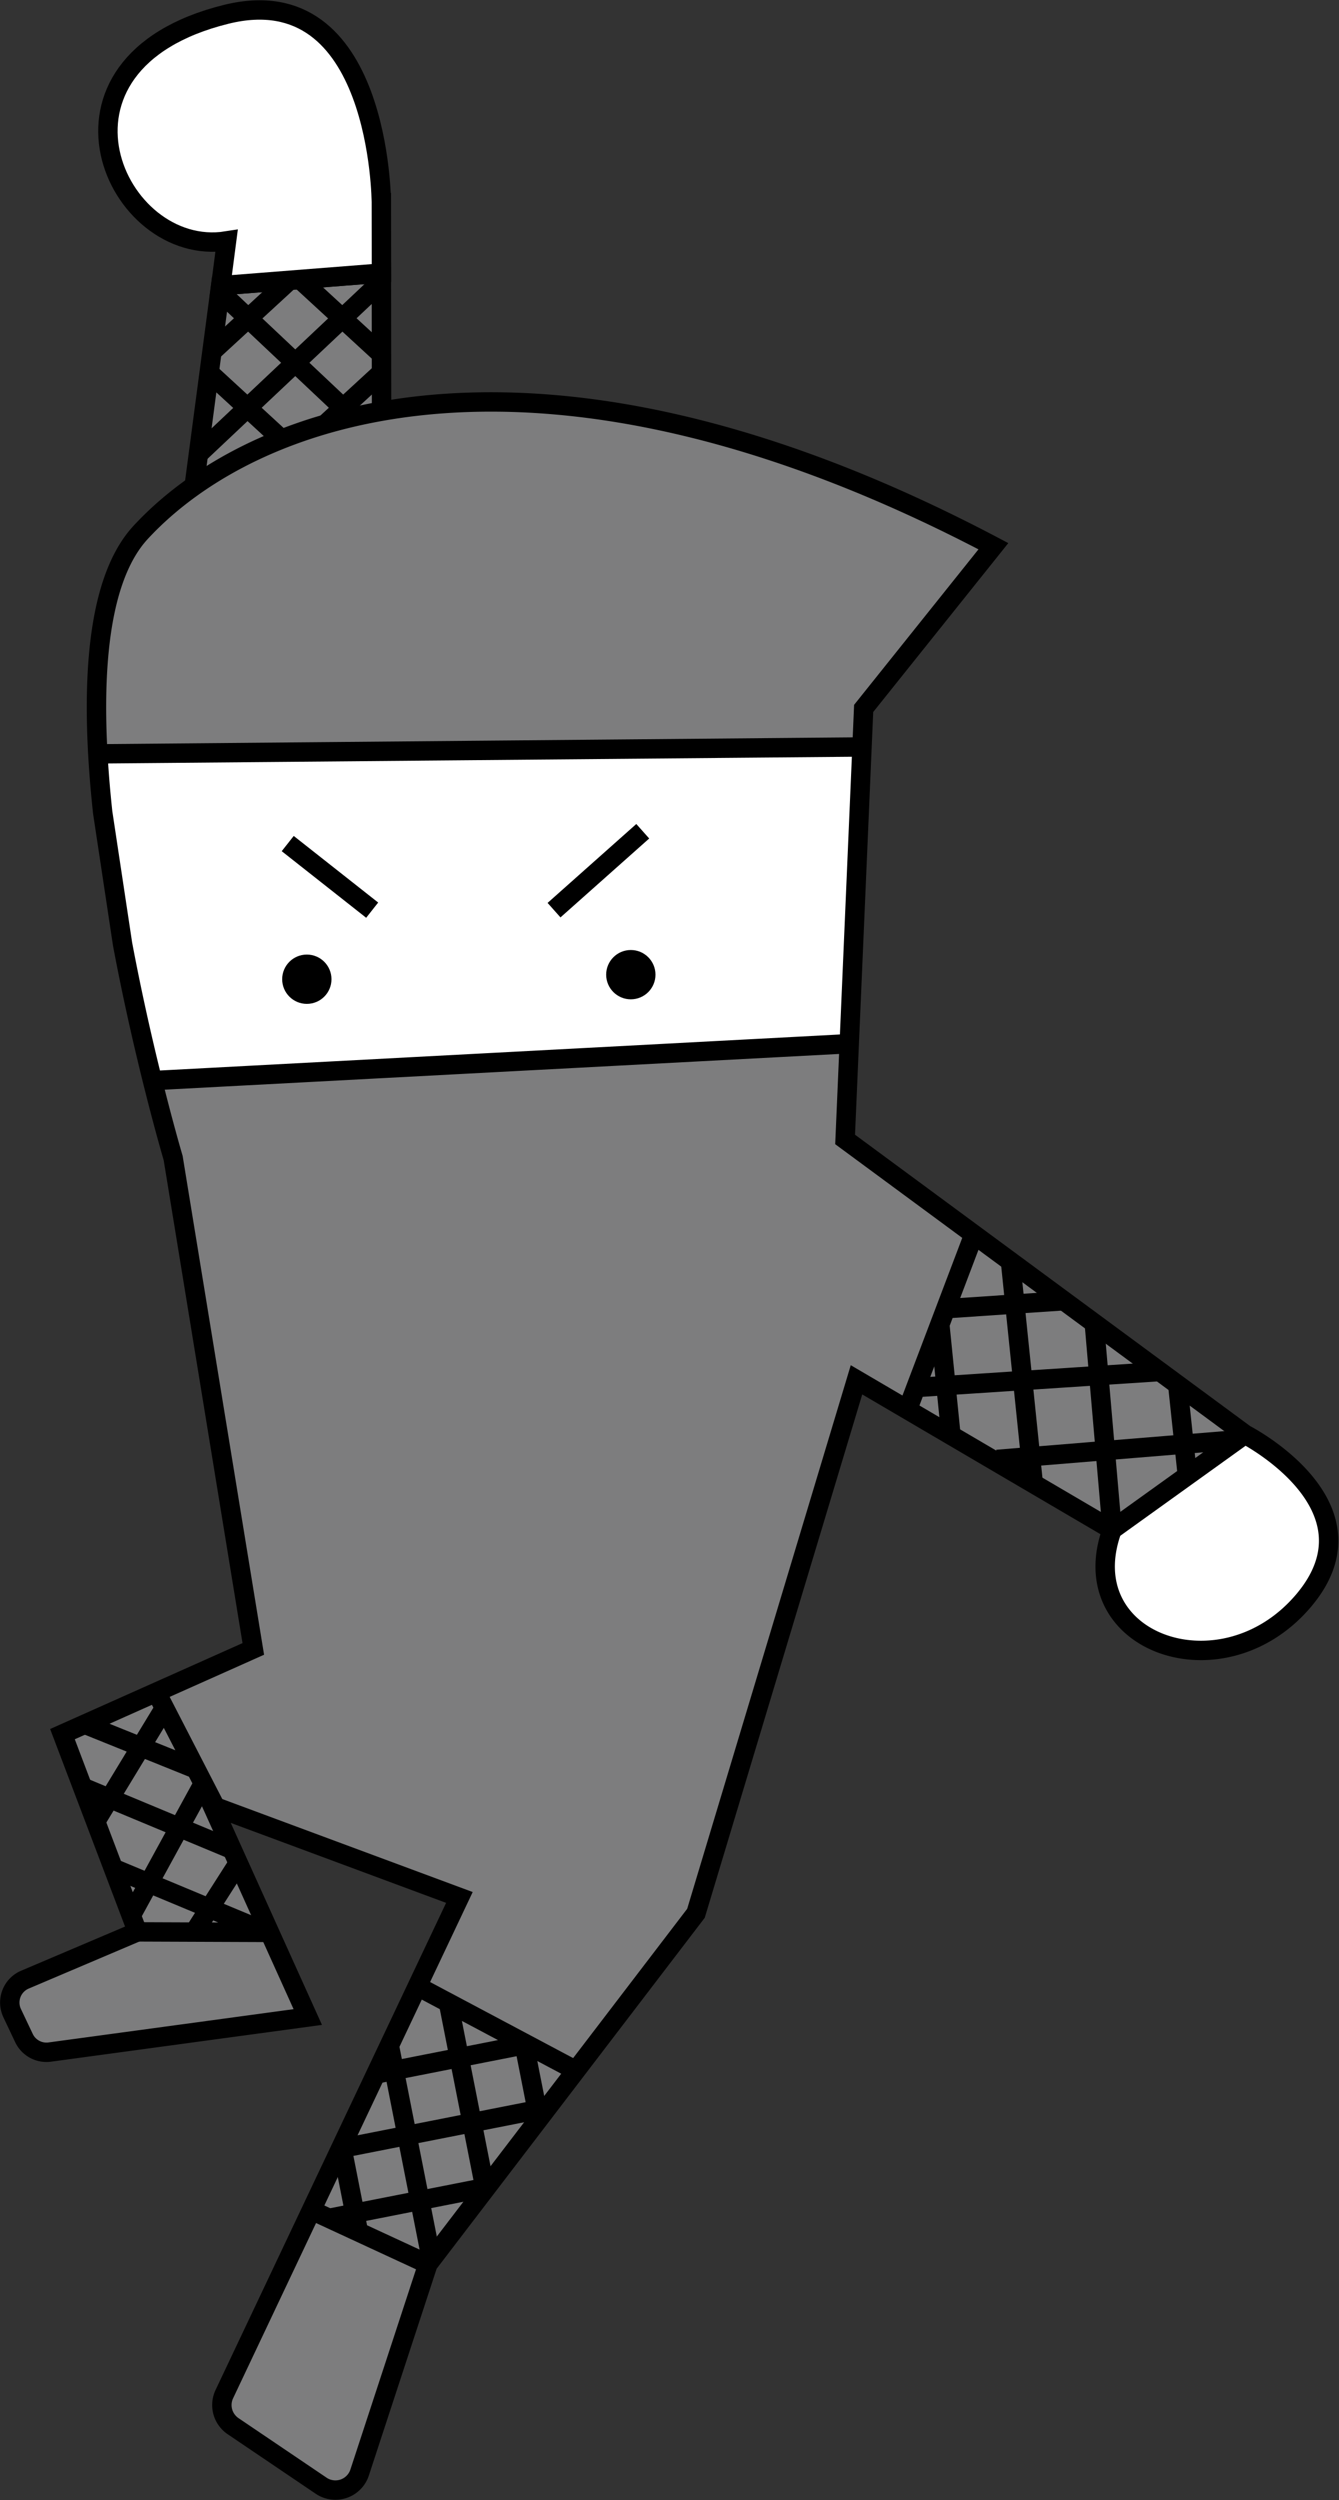 <svg xmlns="http://www.w3.org/2000/svg" width="69.034" height="128.872"><rect width="100%" height="100%" fill="#333333" stroke="none"/><g transform="translate(.506 .514)"><path d="M10.871 14.213L8.804 29.84l10.382 4.412-.03-20.689z" fill="#7d7d7e"/><path d="M10.871 14.213L8.804 29.84l10.382 4.412-.03-20.689z" fill="none" stroke="#000" stroke-miterlimit="10"/><path d="M11.162.223C.911 2.756 5.44 12.815 11.175 11.908l-.3 2.305 8.285-.651-.005-3.63S19.121-1.743 11.162.223z" fill="#fff" stroke="#000" stroke-miterlimit="10"/><path d="M56.83 78.34l6.853-4.92s7.2 3.69 2.987 8.61-11.948 2.108-9.84-3.69z" fill="#fff"/><path d="M.781 101.537l5.8-2.465-3.865-10.191 9.839-4.392-4.132-25.307S6.96 54.244 5.814 48.148l-1.023-6.776c-.646-5.991-.471-11.819 1.96-14.444 5.973-6.451 20.84-11.468 43.961.717l-6.689 8.362-.956 22.219 20.616 15.198-6.853 4.92-13.178-7.731-8.276 27.5-13.816 18.088-3.524 10.748a1.31 1.31 0 01-1.978.677l-4.541-3.073a1.31 1.31 0 01-.45-1.645l4.491-9.488 7.629-16.12-12.737-4.729 4.92 10.893-13.3 1.806a1.283 1.283 0 01-1.332-.721l-.608-1.283a1.282 1.282 0 01.651-1.729z" fill="#7d7d7e"/><path d="M4.791 41.373a58.102 58.102 0 01-.249-3.027l39.394-.356-.658 15.3-35.922 1.9a126.656 126.656 0 01-1.542-7.042z" fill="#fff"/><path d="M11.516 124.556l4.534 3.066a1.314 1.314 0 001.985-.679l3.521-10.742 13.82-18.087 8.276-27.5 13.178 7.731c-2.108 5.8 5.622 8.61 9.839 3.69s-2.987-8.61-2.987-8.61L43.065 58.224l.956-22.219 6.689-8.362c-23.12-12.185-37.988-7.168-43.961-.717-2.43 2.625-2.606 8.454-1.96 14.444l1.023 6.776c1.146 6.1 2.609 11.034 2.609 11.034l4.132 25.307-9.839 4.392L6.579 99.07l-5.8 2.465a1.282 1.282 0 00-.657 1.729l.608 1.283a1.283 1.283 0 001.332.721l13.3-1.806-4.92-10.893 12.737 4.729-12.118 25.6a1.315 1.315 0 00.455 1.658zM4.541 38.347l39.395-.356M7.367 55.19l36.064-1.911M14.328 42.971l4.354 3.433m9.376 0l4.574-4.068" fill="none" stroke="#000" stroke-miterlimit="10"/><circle cx="1.271" cy="1.271" transform="translate(14.042 48.693)" r="1.271"/><circle cx="1.271" cy="1.271" transform="translate(30.746 48.458)" r="1.271"/><path fill="none" stroke="#000" stroke-miterlimit="10" d="M56.831 78.34l6.852-4.92M49.706 63.121l-3.425 9.03M10.729 92.88l-3.157-6.129m2.043 12.164l2.136-3.343m-7.399-2.071l3.591-5.915M6.58 99.072l7.027.029m-7.305-.957l3.591-6.565m-.371-.929l-5.757-2.321m7.707 6.5l-7.8-3.25m9.378 7.429l-7.8-3.25m54.973-24.794l.464 4.364m-4.777-7.636l.921 10.648M51.59 64.509l1.176 11.446m-4.832-8.319l.587 5.829m2.377 1.253l12.258-1.001m-16.118-2.726l12.259-.803m-11.07-3.237l6.22-.42M14.964 13.892l4.192 3.856m-8.248-3.154l6.78 6.393m-7.41-2.293l3.732 3.434m.396-8.179l-3.986 3.668M19.155 14l-9.433 8.895m9.434-4.201l-2.898 2.666m12.925 84.859l-8.167-4.341m.54 14.323l-6.003-2.78m1.556-3.287l.868 4.409m1.581-9.649l2.189 11.115m.867-13.282l1.896 9.625m2.012-7.458l.753 3.823m-10.817 5.122l8.126-1.6m-7.576-1.989l10.707-2.109m-8.839-1.741l7.646-1.506"/></g></svg>